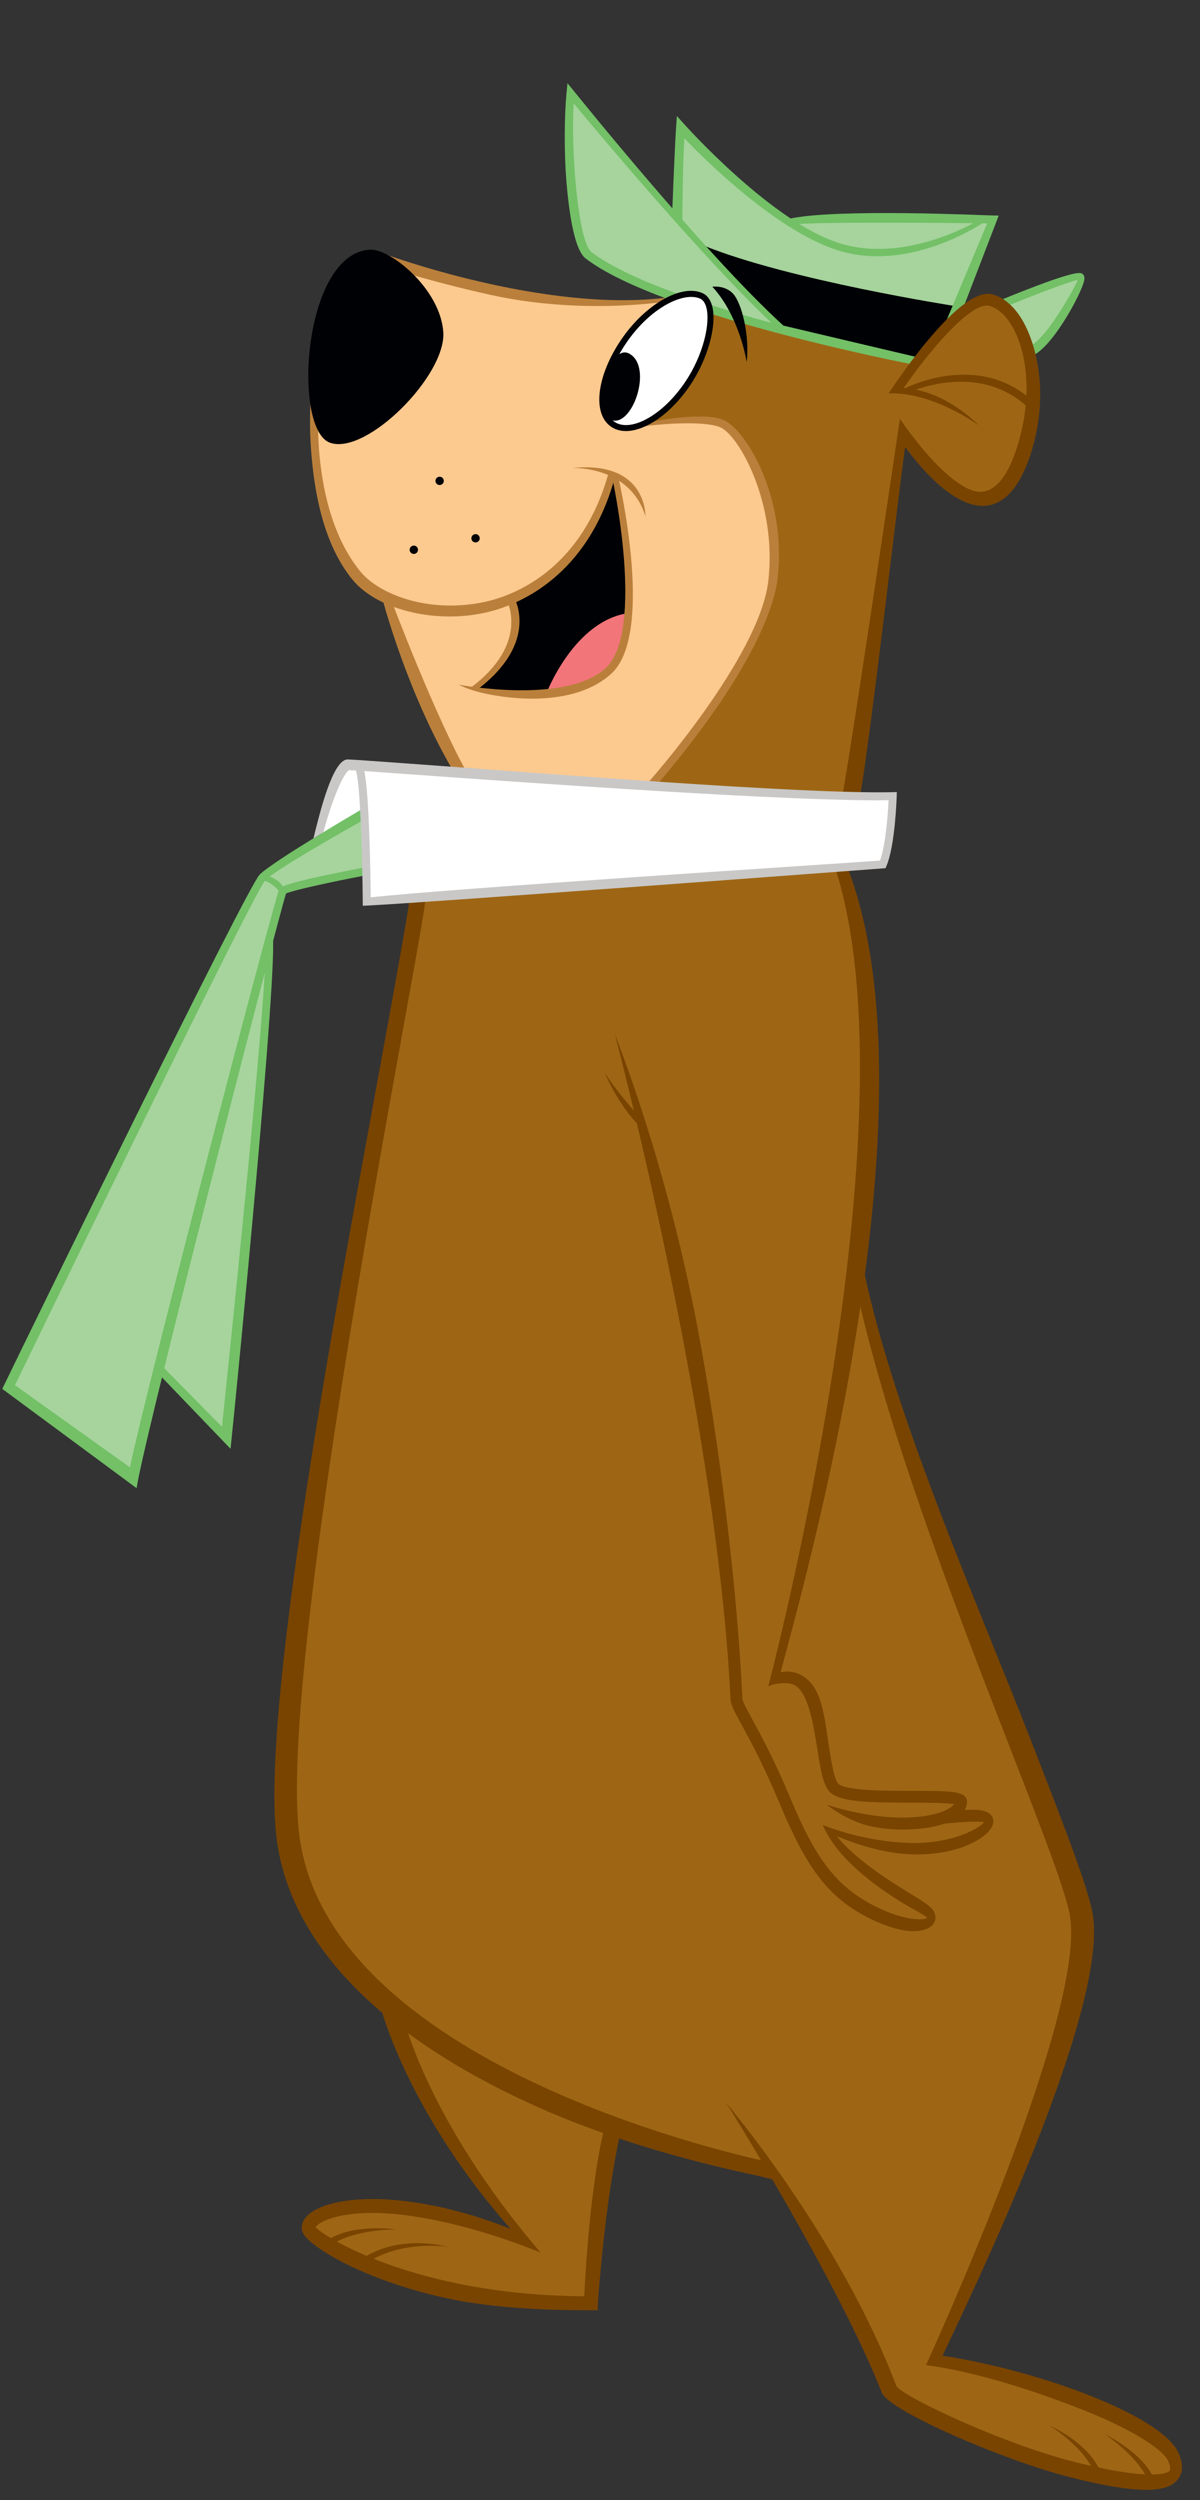 <svg width="193" height="402" viewBox="0 0 193 402" fill="none" xmlns="http://www.w3.org/2000/svg">
<rect x="0" y="0" width="193" height="402" fill="#333333" stroke="none"/>
<mask id="mask0_11559_362" style="mask-type:alpha" maskUnits="userSpaceOnUse" x="0" y="0" width="194" height="402">
<rect x="0" width="193" height="402" fill="#D9D9D9"/>
</mask>
<g mask="url(#mask0_11559_362)">
<path d="M165.974 55.804L165.874 55.464C165.446 54.096 164.908 52.813 164.303 51.759C163.729 50.753 163.058 49.885 162.3 49.181L162.008 48.908L162.385 48.756C164.987 47.705 171.268 45.203 173.25 44.761L173.699 44.659L173.545 45.093C173.225 46.011 172.038 48.129 170.435 50.614C168.906 52.991 167.428 54.759 166.264 55.592L165.974 55.804Z" fill="#A6D49C"/>
<path d="M105.533 125.92L105.87 125.534C107.213 123.962 110.733 119.771 114.272 114.772C120.453 106.034 124.199 98.274 124.819 92.916C126.245 80.633 120.193 69.709 116.43 67.858C114.066 66.692 108.466 67.434 105.34 67.977L105.158 67.509C107.184 66.222 109.11 64.285 110.732 61.903C113.159 58.343 114.671 53.801 114.489 50.595L114.471 50.223L114.824 50.334C123.871 53.174 133.571 55.488 140.121 56.932C142.885 57.541 145.025 57.979 146.332 58.242L146.733 58.322L146.494 58.646C145.042 60.596 143.924 62.251 143.435 62.989C147.743 62.975 152.115 64.953 154.852 66.477C152.71 64.874 149.326 62.897 145.364 62.635L144.918 62.604L145.176 62.234C148.812 56.946 155.84 48.202 159.123 48.925L159.155 48.932C160.596 49.275 162.002 50.531 163.108 52.467C165.246 56.221 166.574 63.307 163.874 71.908C162.442 76.467 160.535 78.962 158.187 79.315C155.181 79.767 150.135 75.455 144.927 68.034C144.075 73.801 137.754 116.539 135.888 127.36L135.848 127.577L135.624 127.57C128.7 127.367 119.032 126.844 106.076 125.965L105.533 125.92Z" fill="#9E6614"/>
<path d="M99.796 68.505C99.388 68.415 99.021 68.259 98.693 68.036C97.411 67.167 96.878 65.366 97.186 62.98C97.504 60.512 98.692 57.667 100.526 54.972C104.351 49.357 109.325 46.969 112.065 47.573C112.313 47.628 112.539 47.703 112.752 47.8C113.267 48.048 113.639 48.565 113.85 49.357C114.535 51.87 113.411 57.159 110.354 61.644C108.532 64.325 106.289 66.444 104.042 67.632C102.458 68.472 100.97 68.764 99.796 68.505Z" fill="white"/>
<path d="M136.548 39.778C136.181 39.697 135.815 39.608 135.445 39.502C133.347 38.913 130.978 37.805 128.381 36.211L127.672 35.778L128.503 35.735C134.759 35.431 150.183 35.564 156.526 35.63L156.645 36.117C153.334 37.875 144.943 41.629 136.548 39.778Z" fill="#A6D49C"/>
<path d="M147.236 57.637L147.076 57.602C144.503 57.002 125.924 52.605 125.924 52.605L125.86 52.591L125.811 52.546C121.679 48.796 116.216 43.069 109.554 35.52L109.487 35.447L109.489 35.171C109.534 29.343 109.65 24.862 109.814 22.218L109.852 21.632L110.26 22.057C112.645 24.576 125.081 37.276 135.405 40.179C145.272 42.949 155.079 37.447 157.852 35.696L157.92 35.653L159.165 35.667L152.496 51.518C150.907 53.103 149.174 55.116 147.34 57.51L147.236 57.637Z" fill="#A6D49C"/>
<path d="M124 52.172C120.595 51.246 117.371 50.292 114.427 49.359L114.295 49.313L114.257 49.179C114.007 48.303 113.547 47.69 112.933 47.396C111.879 46.896 110.487 46.907 108.914 47.431L108.831 47.463L108.745 47.436C102.392 45.139 97.762 42.888 94.974 40.757C92.722 39.038 91.543 24.707 91.995 16.615L92.03 15.961L92.447 16.463C97.124 22.109 113.257 41.328 124.236 51.747L124 52.172Z" fill="#A6D49C"/>
<path d="M74.493 123.677L74.428 123.554C69.987 115.321 64.644 101.672 63.11 97.691L62.908 97.16L63.436 97.352C67.837 98.967 73.052 99.287 77.686 98.324C79.012 98.046 80.368 97.633 81.728 97.087L81.985 96.985L82.07 97.246C82.776 99.362 83.59 104.902 76.047 110.626L75.965 110.692L75.908 110.688C76.611 110.918 77.511 111.167 78.61 111.384C90.728 113.787 96.596 109.544 98.11 108.186C104.407 102.53 100.241 81.535 99.338 77.383L99.204 76.775L99.724 77.116C101.218 78.09 102.387 79.362 103.21 80.908C102.906 79.895 102.326 78.686 101.228 77.665C99.934 76.467 98.185 75.738 96.003 75.492C96.605 75.65 97.246 75.858 97.888 76.134L98.095 76.221L98.03 76.441C96.167 82.957 92.946 88.144 88.466 91.864C84.263 95.351 79.988 96.62 77.82 97.072C68.921 98.913 60.815 95.828 57.715 91.995C52.989 86.154 51.486 78.076 51.055 72.319C50.979 71.33 50.933 70.323 50.909 69.254L51.39 69.126C51.904 70.102 52.504 70.72 53.19 70.955C55.151 71.63 58.186 70.557 61.529 68.002C66.435 64.251 71.338 57.776 71.048 53.432C70.777 49.453 68.076 46.127 66.493 44.497L65.824 43.805L66.747 44.067C70.932 45.257 75.073 46.304 79.067 47.184C88.093 49.174 98.708 49.009 106.553 48.26L105.764 48.99L105.041 49.534C103.234 50.895 101.54 52.691 100.164 54.716C98.292 57.469 97.08 60.385 96.748 62.917C96.417 65.482 97.025 67.434 98.446 68.4C99.749 69.29 101.635 69.245 103.723 68.282L103.794 68.264C107.351 67.783 113.828 67.427 116.088 68.537C119.165 70.044 125.272 81.022 123.833 93.436C122.48 105.123 106.473 123.673 104.658 125.753L104.577 125.852L104.454 125.842C95.295 125.213 86.09 124.533 77.966 123.923L74.493 123.677Z" fill="#FCC98F"/>
<path d="M76.493 110.767L76.981 110.38C84.523 104.471 83.546 98.987 82.781 96.909L82.695 96.689L82.911 96.586C88.101 94.204 94.993 88.964 98.387 77.559L98.884 77.584C99.26 79.485 100.189 84.506 100.602 89.89C100.822 92.803 100.875 95.453 100.741 97.769L100.731 97.968L100.532 97.999C96.574 98.701 93.036 101.113 90.286 104.962C88.442 107.554 87.331 110.048 86.945 111.002L86.887 111.148L86.727 111.155C83.09 111.392 79.484 111.108 77.108 110.827L76.493 110.767Z" fill="#000105"/>
<path d="M87.747 111.086L87.928 110.682C89.354 107.479 93.434 99.877 100.375 98.442L100.709 98.373L100.684 98.711C100.328 103.063 99.283 106.058 97.582 107.618C95.589 109.44 92.428 110.594 88.192 111.042L87.747 111.086Z" fill="#F2757A"/>
<path d="M51.598 134.376L51.769 133.752C53.364 127.881 55.245 123.605 56.239 123.581L56.247 123.583C56.372 123.585 56.727 123.605 57.274 123.634L57.447 123.647L57.503 123.81C57.777 124.657 58.011 126.828 58.2 130.262L58.208 130.414L58.074 130.494C56.728 131.278 54.472 132.623 52.16 134.031L51.598 134.376Z" fill="white"/>
<path d="M21.065 236.38L2.086 222.816L2.179 222.618C17.234 191.479 40.36 144.17 42.398 141.461L42.514 141.311L42.693 141.376C43.79 141.793 44.561 142.516 45.014 143.043L45.106 143.156L45.06 143.288C43.33 148.594 23.949 222.576 21.142 235.995L21.065 236.38Z" fill="#A6D49C"/>
<path d="M35.891 229.991L26.131 220.083L26.163 219.94C30.764 201.195 37.923 173.199 42.324 156.387L42.826 156.465C41.9 172.141 37.321 216.285 35.935 229.448L35.891 229.991Z" fill="#A6D49C"/>
<path d="M45.388 142.866L45.273 142.665C44.831 141.897 43.954 141.428 43.298 141.174L42.867 141.004L43.238 140.725C46.391 138.355 56.003 132.935 57.904 131.872L58.267 131.667L58.285 132.081C58.385 134.248 58.462 136.828 58.524 139.547L58.526 139.765L58.317 139.803C51.262 141.145 46.979 142.145 45.603 142.763L45.388 142.866Z" fill="#A6D49C"/>
<path d="M59.367 144.574L59.364 144.288C59.324 140.477 59.144 127.765 58.333 124.035L58.264 123.701L58.602 123.726C60.286 123.837 62.742 124.018 65.67 124.228L66.173 124.263C86.144 125.692 127.703 128.663 142.9 128.419L143.177 128.414L143.167 128.688C143.064 130.751 142.729 135.844 141.774 138.465L141.715 138.62L141.553 138.634C140.257 138.734 135.949 139.015 129.981 139.417C110.174 140.738 68.954 143.487 59.651 144.544L59.367 144.574Z" fill="white"/>
<path d="M72.319 367.157C58.7 364.155 51.298 359.207 50.584 358.304L50.498 358.201L50.534 358.075C50.842 357.096 55.063 354.668 65.25 355.95C74.14 357.072 83.157 360.433 86.077 361.587C72.989 346.106 67.507 333.322 65.387 327.017L65.129 326.248L65.786 326.728C71.334 330.815 77.957 334.629 85.472 338.077C89.046 339.72 92.956 341.285 97.089 342.749L97.308 342.822L97.258 343.046C95.148 352.355 94.404 365.458 94.23 369.248L94.217 369.496L93.975 369.493C85.564 369.423 78.334 368.483 72.319 367.157Z" fill="#9E6614"/>
<path d="M175.994 396.869C174.884 396.624 173.691 396.336 172.406 396.011C160.826 393.031 145.421 385.707 143.994 383.86L143.958 383.793C136.963 365.333 124.529 348.328 119.171 341.477C120.093 342.995 121.273 344.939 122.616 347.203L122.914 347.713L122.339 347.586C115.238 346.021 52.8 331.228 47.928 295.344C44.997 273.759 58.331 200.002 64.746 164.554C66.911 152.568 67.89 147.097 68.132 144.973L68.154 144.76L68.366 144.748C85.706 143.561 120.389 140.98 134.5 139.927L134.704 139.914L134.761 140.11C146.945 179.297 125.83 263.392 123.945 270.724C125.281 270.248 127.065 270.289 127.848 270.688C130.228 271.9 131.045 277.046 131.708 281.18C132.23 284.436 132.636 287.004 133.696 288.008C135.27 289.494 139.869 289.604 146.704 289.602C149.182 289.604 152.274 289.599 153.51 289.846L153.903 289.925L153.664 290.249C153.614 290.322 153.549 290.391 153.483 290.46C152.513 291.444 149.644 292.562 144.733 292.502C140.675 292.445 136.61 291.507 134.424 290.899C135.723 291.73 137.804 292.892 139.976 293.371C141.51 293.709 143.103 293.893 144.715 293.913C149.259 293.968 152.911 293.056 154.487 291.452C155.167 290.764 155.295 290.106 155.281 289.676C155.239 288.192 152.566 288.198 146.714 288.189C141.034 288.194 135.846 288.097 134.659 286.981C133.993 286.357 133.596 284.092 133.096 280.966C133.006 280.385 132.918 279.796 132.83 279.207C132.228 275.096 131.615 270.849 128.493 269.432C127.557 269.008 126.615 268.909 125.621 269.125L125.207 269.218L125.313 268.814C125.499 268.085 125.756 267.145 126.054 266.021C128.574 256.601 134.473 234.55 138.116 210.083L138.623 210.061C143.969 232.815 154.813 260.718 162.736 281.084C167.797 294.109 171.796 304.388 172.37 308.209C173.399 315.052 169.801 329.285 161.688 350.513C156.152 364.989 150.301 377.93 149.314 380.091C158.403 381.34 168.798 385.098 174.222 387.24C182.699 390.582 187.295 393.823 188.103 395.551C188.53 396.466 188.595 397.117 188.298 397.478C187.699 398.184 184.429 398.728 175.994 396.869Z" fill="#9E6614"/>
<path d="M87.721 111.851L86.519 111.411C86.565 111.278 87.726 108.142 90.091 104.819C93.269 100.36 97.224 98.108 101.325 97.629L101.358 98.541C92.279 99.606 87.765 111.727 87.721 111.851Z" fill="#000105"/>
<path d="M76.65 110.969L75.766 110.531C85.116 103.53 81.595 96.74 81.56 96.673L82.665 96.029C82.709 96.097 86.911 103.289 76.65 110.969Z" fill="#BA803B"/>
<path d="M79.01 47.44C68.914 45.215 60.728 42.531 60.589 42.475L61.364 40.669C61.619 40.767 87.426 50.376 107.298 47.846L106.946 48.53C97.63 49.718 87.637 49.342 79.01 47.44Z" fill="#BA803B"/>
<path d="M66.443 98.492C62.305 97.58 58.712 95.716 56.634 93.139C51.737 87.084 50.472 78.271 50.032 72.361C49.56 65.992 50.217 61.111 50.245 60.908L51.512 61.087C51.502 61.135 50.844 66.057 51.31 72.299C51.742 78.015 53.23 86.048 57.909 91.837C60.962 95.617 68.963 98.646 77.766 96.825C83.399 95.663 93.715 91.002 97.858 76.119L98.842 76.939C94.513 92.476 83.655 97.353 77.739 98.578C73.965 99.363 70.005 99.278 66.443 98.492Z" fill="#BA803B"/>
<path d="M73.811 110.092C73.971 110.127 90.945 113.333 97.406 107.428C100.03 105.025 101.055 98.969 100.356 89.903C99.82 82.95 98.441 76.666 98.429 76.605L99.408 76.536C99.638 77.583 105.311 102.043 98.27 108.372C92.924 113.174 83.966 112.699 78.556 111.632C75.305 110.991 73.811 110.092 73.811 110.092Z" fill="#BA803B"/>
<path d="M92.069 75.253C92.069 75.253 101.269 74.819 103.811 83.009C103.812 83.001 104.063 74.036 92.069 75.253Z" fill="#BA803B"/>
<path d="M105.263 126.615L104.304 125.759C104.483 125.555 122.162 105.615 123.571 93.412C124.994 81.103 118.992 70.257 115.97 68.77C113.408 67.51 104.806 68.194 102.012 68.826L102.514 68.258C102.946 68.161 113.051 65.899 116.542 67.615C120.215 69.421 126.535 80.304 125.075 92.931C124.456 98.247 120.75 106.057 114.477 114.91C109.838 121.476 105.307 126.566 105.263 126.615Z" fill="#BA803B"/>
<path d="M73.304 124.663C65.557 111.74 61.629 96.694 61.564 96.496L62.777 96.085C62.844 96.275 70.108 115.566 75.466 124.888L73.304 124.663Z" fill="#BA803B"/>
<path d="M145.979 63.19L145.559 62.435C145.674 62.369 157.481 56.302 166.254 64.644L165.371 65.571C157.269 57.872 146.092 63.131 145.979 63.19Z" fill="#794400"/>
<path d="M21.966 239.284L0.365 223.324L0.598 222.84C4.552 214.665 39.679 142.738 41.759 140.634C43.861 138.509 58.001 130.218 58.593 129.888L59.044 131.528C54.07 134.293 44.25 139.935 42.667 141.529C41.1 143.244 17.828 190.84 2.415 222.729L20.896 235.932C23.775 222.186 44.294 143.99 44.92 142.939C45.092 142.65 45.49 141.984 58.456 139.515L58.697 140.774C53.146 141.829 47.046 143.173 46.008 143.664C44.616 147.964 24.209 227.248 22.146 238.277L21.966 239.284Z" fill="#73C067"/>
<path d="M37.08 232.958L25.152 220.538L26.061 219.641L35.699 229.421C38.923 198.681 43.405 153.686 42.662 151.093L43.822 150.352C44.879 154.069 38.043 223.764 37.217 231.615L37.08 232.958Z" fill="#73C067"/>
<path d="M45.251 143.791C45.251 143.791 44.134 141.903 41.946 141.421L42.648 140.704C42.648 140.704 45.044 141.233 45.665 142.902" fill="#73C067"/>
<path d="M144.793 310.28C143.363 309.964 141.725 309.377 139.987 308.525C133.237 305.211 129.742 300.437 125.365 289.933C122.833 283.863 120.705 279.952 119.297 277.372C118.123 275.212 117.533 274.127 117.491 273.255C115.371 228.798 99.076 166.995 98.91 166.381C98.91 166.381 107.064 186.387 112.206 213.56C115.721 232.15 118.544 255.027 119.412 273.167C119.434 273.599 120.155 274.923 120.99 276.455C122.415 279.072 124.574 283.033 127.144 289.194C131.37 299.322 134.761 303.579 141.096 306.684C145.639 308.908 148.662 308.762 149.102 308.398C149.098 308.381 149.085 308.361 149.066 308.332C148.82 307.968 146.58 306.846 145.126 305.956C140.75 303.274 134.5 298.722 132.326 293.427C132.326 293.427 138.782 296.207 146.686 296.333C153.155 296.435 157.52 293.997 158.256 293.011C157.348 292.761 154.269 293.012 152.979 293.13C151.773 293.241 150.815 293.331 150.226 293.268L151.173 291.785C151.573 291.831 151.84 291.304 152.806 291.215C156.09 290.909 158.321 290.781 159.312 291.753C159.782 292.209 159.892 292.886 159.611 293.553C158.759 295.593 154.102 298.294 146.982 298.182C142.108 298.104 137.102 296.306 134.595 295.251C137.329 298.734 142.798 302.268 146.134 304.31C148.555 305.79 149.739 306.537 150.154 307.273C150.612 308.086 150.53 308.948 149.942 309.564C149.061 310.483 147.053 310.778 144.793 310.28Z" fill="#794400"/>
<path d="M102.326 179.002C102.326 179.002 98.905 175.183 97.221 172.408C97.221 172.408 99.423 177.81 103.04 181.237" fill="#794400"/>
<path d="M139.92 293.627C136.286 292.826 132.925 290.175 132.925 290.175C132.962 290.2 138.808 292.175 144.73 292.25C149.558 292.309 152.36 291.226 153.296 290.285C153.36 290.224 153.407 290.159 153.453 290.102C152.242 289.86 149.085 289.859 146.697 289.861C139.795 289.864 135.148 289.744 133.513 288.194C132.383 287.124 131.969 284.52 131.448 281.223C130.797 277.143 129.989 272.073 127.722 270.92C126.908 270.506 124.846 270.512 123.555 271.166C123.555 271.166 147.473 180.779 134.391 139.777L136.28 139.415C151.267 178.198 128.911 256.022 125.557 268.885C126.667 268.636 127.664 268.788 128.593 269.211C132.293 270.889 132.584 276.18 133.339 280.927C133.733 283.393 134.181 286.189 134.831 286.81C136.036 287.955 142.452 287.953 146.699 287.951C152.913 287.956 155.485 287.953 155.531 289.68C155.543 290.16 155.407 290.892 154.664 291.642C153.035 293.293 149.317 294.24 144.707 294.179C142.914 294.144 141.31 293.933 139.92 293.627Z" fill="#794400"/>
<path d="M121.827 349.835C117.753 348.937 101.158 345.53 85.365 338.297C60.892 327.082 46.774 312.436 44.531 295.936C41.554 273.989 56.043 199.707 62.474 164.146C64.395 153.53 65.907 145.153 65.895 144.145C65.896 144.179 65.897 144.212 65.901 144.23L68.432 143.841C68.563 144.691 67.893 148.53 64.988 164.599C58.583 200.041 45.246 273.772 48.169 295.314C53.31 333.208 122.646 347.411 123.346 347.54L125.263 350.701C125.257 350.691 122.482 349.979 121.827 349.835Z" fill="#794400"/>
<path d="M189.389 398.724C190.024 397.968 190.553 396.594 189.516 394.346C186.723 388.32 166.976 381.128 151.597 378.777C155.957 369.486 178.15 323.747 175.788 308.016C175.176 303.953 171.339 294.078 166.027 280.402C157.192 257.675 143.121 226.171 138.586 202.515L136.901 203.207C141.478 227.09 153.627 258.346 162.499 281.174C167.555 294.182 171.546 304.459 172.113 308.236C174.572 324.625 148.927 380.291 148.927 380.291C156.928 381.342 166.486 384.454 174.113 387.467C182.582 390.808 187.081 393.994 187.854 395.655C188.069 396.122 188.382 396.944 188.083 397.314C187.797 397.661 185.04 398.997 172.461 395.763C161.016 392.814 145.582 385.508 144.188 383.702C135.022 359.511 116.781 338.111 116.781 338.111C116.967 338.37 134.669 366.62 141.829 384.715C142.991 387.651 161.233 395.516 171.814 398.242C173.145 398.586 174.378 398.883 175.512 399.133C185.561 401.348 188.235 400.12 189.389 398.724Z" fill="#794400"/>
<path d="M71.581 369.482C58.002 366.489 49.814 361.116 48.785 359.172C48.39 358.415 48.465 357.544 48.995 356.773C50.544 354.534 56.245 352.801 65.504 353.962C72.195 354.801 78.238 356.836 82.117 358.386C65.732 339.816 61.409 323.443 61.273 322.844L64.644 323.511C64.678 323.661 68.273 340.409 86.962 362.21C86.962 362.21 76.077 357.557 65.231 356.189C55.191 354.922 51.039 357.34 50.788 358.139C51.763 359.376 66.53 369.064 93.969 369.215C94.153 365.227 94.948 351.323 97.232 341.985L99.94 342.355C97.356 352.9 96.162 370.21 96.157 370.384L96.12 371.465L95.038 371.47C86.097 371.492 78.186 370.938 71.581 369.482Z" fill="#794400"/>
<path d="M58.8 363.968L58.264 363.171C64.429 359.027 72.068 361.306 72.068 361.306C71.984 361.27 64.611 360.064 58.8 363.968Z" fill="#794400"/>
<path d="M53.133 361.068L52.577 360.284C56.644 357.412 63.771 358.48 63.771 358.48C63.695 358.48 56.933 358.38 53.133 361.068Z" fill="#794400"/>
<path d="M176.267 398.219C174.647 393.481 168.742 389.985 168.682 389.955C168.682 389.955 175.443 392.836 177.173 397.907L176.267 398.219Z" fill="#794400"/>
<path d="M184.832 399.219C183.255 395.052 177.685 391.404 177.625 391.374C177.625 391.374 184.03 394.385 185.728 398.88L184.832 399.219Z" fill="#794400"/>
<path d="M153.68 49.225C153.68 49.225 126.881 45.068 113.132 39.466C113.132 39.466 123.569 51.658 126.576 53.142C129.582 54.626 146.914 57.843 147.066 57.876C147.218 57.91 154.168 50.697 154.168 50.697L153.68 49.225Z" fill="#000105"/>
<path d="M109.463 47.41C103.515 45.287 98.292 42.954 95.138 40.542C93.002 38.907 91.815 24.65 92.263 16.616C96.492 21.71 112.975 41.392 124.08 51.922C120.849 51.042 117.535 50.077 114.327 49.052L114.305 50.446C123.59 53.389 133.571 55.756 140.065 57.188C144.083 58.073 146.789 58.602 147.2 58.676L147.444 57.415C147.251 57.381 125.996 52.353 125.996 52.353C113.447 40.96 92.463 14.834 92.251 14.578L91.267 13.381L91.118 14.931C90.772 18.515 90.682 24.66 91.158 29.874C91.762 36.557 92.787 40.493 94.2 41.567C97.246 43.897 102.08 46.135 107.62 48.168" fill="#73C067"/>
<path d="M108.09 34.829C108.095 34.729 108.488 24.095 108.76 20.16L108.865 18.659L109.875 19.777C110.016 19.934 124.434 36.145 135.524 39.259C146.503 42.341 157.893 35.127 158.01 35.053L158.684 35.453C158.197 35.764 146.89 43.666 135.334 40.423C125.515 37.664 113.584 25.939 110.071 22.233C109.785 26.76 109.747 35.403 109.744 35.495L108.09 34.829Z" fill="#73C067"/>
<path d="M154.673 50.155L152.245 51.48L158.775 35.916C154.03 35.859 132.397 35.622 127.017 36.094L126.801 35.209C134.068 33.477 158.622 34.635 159.708 34.648L160.627 34.658L154.673 50.155Z" fill="#73C067"/>
<path d="M165.672 57.329L165.263 55.84C166.423 55.518 168.28 53.515 170.229 50.486C171.747 48.123 172.989 45.943 173.311 45.017C171.557 45.41 166.082 47.528 161.434 49.426L160.95 48.239C173.199 43.242 173.818 43.78 174.146 44.079C174.532 44.415 174.403 44.965 174.357 45.172C173.823 47.442 168.971 56.423 165.672 57.329Z" fill="#73C067"/>
<path d="M135.524 127.757C137.425 116.928 144.737 67.339 144.737 67.339C149.68 74.517 154.966 79.527 158.12 79.049C160.355 78.713 162.198 76.28 163.599 71.823C166.274 63.3 164.97 56.295 162.856 52.587C161.787 50.71 160.445 49.502 159.059 49.179C159.051 49.177 159.043 49.176 159.035 49.174C156.207 48.551 149.687 56.092 145.353 62.382C152.318 62.853 157.447 68.423 157.447 68.423C157.392 68.369 150.019 62.983 142.924 63.254C142.924 63.254 153.993 46.094 159.449 47.297C159.465 47.3 159.481 47.304 159.497 47.307C161.407 47.762 163.188 49.294 164.522 51.64C166.835 55.701 168.706 63.626 165.852 72.738C164.216 77.956 161.856 80.836 158.824 81.29C155.186 81.837 150.445 78.455 145.569 71.886C144.213 81.688 139.996 118.566 138.332 128.016L135.524 127.757Z" fill="#794400"/>
<path d="M120.095 58.222C120.095 58.222 118.998 50.928 114.568 46.098C114.568 46.098 116.6 45.809 117.924 47.248C119.241 48.686 120.591 53.733 120.095 58.222Z" fill="#000105"/>
<path d="M104.373 68.258C106.724 67.017 109.053 64.808 110.937 62.041C113.822 57.802 115.37 52.263 114.527 49.171C114.257 48.191 113.75 47.492 113.044 47.161C109.685 45.566 103.801 48.892 99.935 54.574C98.04 57.355 96.811 60.309 96.479 62.883C96.133 65.554 96.781 67.589 98.289 68.617C98.696 68.899 99.156 69.093 99.651 69.202C101.001 69.499 102.621 69.178 104.373 68.258ZM112.634 48.034C113.082 48.241 113.405 48.715 113.6 49.428C114.272 51.887 113.161 57.078 110.142 61.505C108.344 64.15 106.133 66.242 103.923 67.413C101.883 68.496 100.024 68.648 98.838 67.833C97.645 67.017 97.15 65.309 97.437 63.018C97.746 60.591 98.918 57.783 100.735 55.127C104.36 49.812 109.253 47.221 112.009 47.829C112.234 47.87 112.445 47.942 112.634 48.034Z" fill="#000105"/>
<path d="M101.154 56.836C105.147 58.897 101.667 68.985 98.218 67.496C94.76 66.005 97.972 55.196 101.154 56.836Z" fill="#000105"/>
<path d="M59.47 40.143C62.781 39.943 70.834 46.459 71.295 53.412C71.764 60.367 58.963 73.224 53.095 71.194C46.999 69.096 48.669 40.811 59.47 40.143Z" fill="#000105"/>
<path d="M75.832 86.407C75.912 86.048 76.272 85.817 76.632 85.896C76.991 85.976 77.222 86.336 77.142 86.696C77.063 87.055 76.702 87.286 76.343 87.206C75.975 87.125 75.751 86.774 75.832 86.407Z" fill="#000105"/>
<path d="M70.052 77.176C70.132 76.817 70.492 76.586 70.852 76.666C71.211 76.745 71.441 77.106 71.362 77.465C71.283 77.824 70.922 78.055 70.563 77.975C70.203 77.896 69.973 77.536 70.052 77.176Z" fill="#000105"/>
<path d="M65.902 88.255C65.981 87.896 66.342 87.665 66.701 87.745C67.061 87.824 67.291 88.185 67.212 88.544C67.132 88.903 66.772 89.134 66.412 89.055C66.053 88.975 65.822 88.615 65.902 88.255Z" fill="#000105"/>
<path d="M142.575 139.236L142.421 139.596L142.029 139.627C141.296 139.683 68.689 145.146 59.013 145.61L58.345 145.638L58.343 144.968C58.317 141.779 58.206 135.289 57.929 130.278C58.284 130.071 58.524 129.931 58.591 129.896C58.524 129.931 58.292 130.073 57.929 130.278C57.759 127.284 57.541 124.815 57.242 123.895C56.705 123.86 56.357 123.842 56.232 123.84C55.558 123.859 53.754 127.406 52.005 133.821C51.482 134.142 50.949 134.468 50.417 134.795C51.446 130.582 53.524 122.104 55.918 122.112C56.453 122.113 60.015 122.37 65.927 122.794C86.302 124.253 129.024 127.723 143.565 127.377L144.239 127.358L144.216 128.031C144.21 128.365 143.956 136.014 142.575 139.236ZM142.91 128.673C127.706 128.915 86.244 125.957 66.158 124.52C63.008 124.295 60.361 124.105 58.588 123.982C59.41 127.773 59.59 140.829 59.623 144.287C71.659 142.919 135.802 138.807 141.535 138.371C142.49 135.75 142.82 130.529 142.91 128.673Z" fill="#C9C8C7"/>
</g>
</svg>

